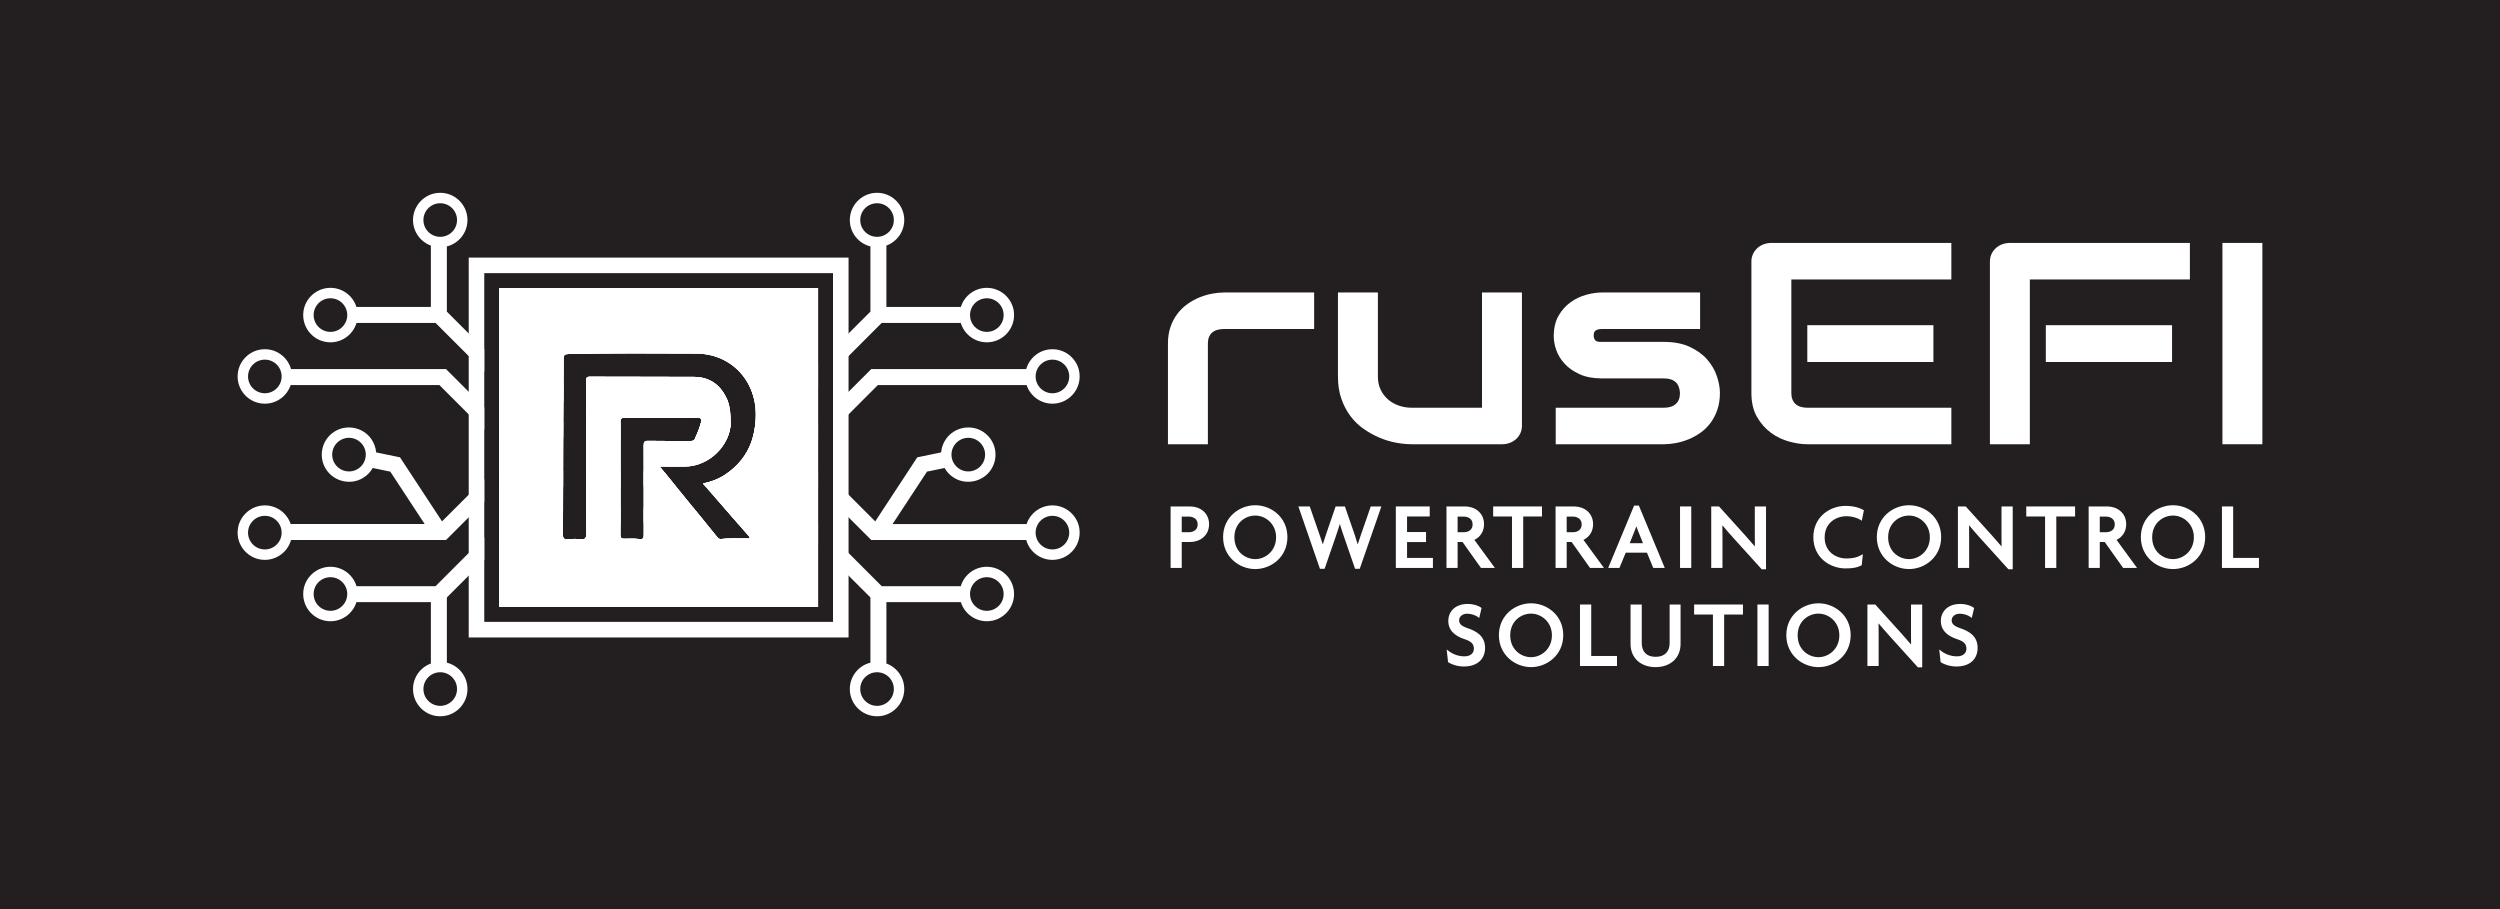 <?xml version="1.0" encoding="UTF-8"?>
<svg id="Layer_1" xmlns="http://www.w3.org/2000/svg" version="1.1" viewBox="0 0 1584 576">
  <!-- Generator: Adobe Illustrator 29.8.3, SVG Export Plug-In . SVG Version: 2.1.1 Build 3)  -->
  <defs>
    <style>
      .st0 {
        fill: #231f20;
      }

      .st1 {
        fill: #fff;
      }
    </style>
  </defs>
  <rect class="st0" width="1584" height="576"/>
  <g>
    <g>
      <path class="st1" d="M775.52,185.32c-2.33,0-4.85.25-7.54.76-2.69.5-5.35,1.29-7.98,2.35-2.62,1.07-5.14,2.45-7.54,4.14s-4.52,3.73-6.37,6.14c-1.85,2.4-3.33,5.17-4.43,8.31-1.1,3.15-1.65,6.71-1.65,10.68v63.77h25.3v-63.77c0-3.03.87-5.32,2.62-6.9,1.76-1.57,4.35-2.35,7.79-2.35h56.92v-23.13h-57.12Z"/>
      <path class="st1" d="M939,185.32v73.03h-44.27c-3.05,0-5.89-.46-8.52-1.38-2.62-.92-4.91-2.24-6.86-3.96-1.94-1.72-3.48-3.78-4.62-6.18-1.13-2.4-1.7-5.12-1.7-8.14v-53.37h-25.3v53.37c0,5.22.73,9.9,2.19,14.05,1.46,4.15,3.39,7.82,5.79,10.99s5.2,5.87,8.41,8.09c3.22,2.23,6.54,4.07,9.98,5.52,3.44,1.45,6.92,2.5,10.46,3.15,3.53.66,6.86.98,9.97.98h57.22c1.75,0,3.39-.29,4.92-.89,1.52-.59,2.85-1.4,3.99-2.44,1.13-1.04,2.02-2.27,2.67-3.69.65-1.43.97-2.97.97-4.63v-84.5h-25.3Z"/>
      <path class="st1" d="M1087.84,238.42c-1.26-3.79-3.29-7.31-6.08-10.54-2.79-3.23-6.46-5.91-11-8.05-4.54-2.13-10.05-3.2-16.54-3.2h-39.22c-.58,0-1.18-.01-1.8-.04-.61-.03-1.16-.17-1.65-.4-.49-.24-.89-.63-1.22-1.16-.32-.54-.52-1.28-.58-2.22,0-.48.03-.97.1-1.47.06-.51.27-.98.63-1.43.36-.44.91-.8,1.65-1.06.75-.27,1.77-.4,3.07-.4h61.98v-23.13h-62.18c-3.11,0-6.45.49-10.02,1.47-3.57.98-6.88,2.56-9.92,4.76-3.05,2.19-5.58,5.05-7.6,8.58-2.01,3.53-3.01,7.87-3.01,13.03,0,2.67.53,5.55,1.6,8.63,1.07,3.08,2.83,5.96,5.26,8.63,2.43,2.67,5.59,4.89,9.49,6.67,3.89,1.78,8.62,2.67,14.2,2.67h39.22c6.49,0,9.89,3.08,10.22,9.25,0,3.02-.88,5.33-2.63,6.94-1.75,1.6-4.35,2.4-7.78,2.4h-68.32v23.12h68.51c2.4,0,4.95-.25,7.64-.75,2.69-.51,5.35-1.29,7.98-2.36s5.14-2.45,7.54-4.14,4.51-3.73,6.32-6.13c1.82-2.4,3.28-5.19,4.38-8.36,1.11-3.18,1.66-6.75,1.66-10.72,0-3.26-.63-6.79-1.9-10.59Z"/>
      <path class="st1" d="M1236.38,177.05v-23.13h-113.95c-1.81,0-3.5.3-5.06.89-1.55.6-2.9,1.42-4.03,2.49-1.14,1.07-2.03,2.31-2.68,3.74-.65,1.42-.97,2.93-.97,4.53v83.44c0,5.99,1.18,11.04,3.55,15.16,2.37,4.13,5.32,7.47,8.85,10.05,3.54,2.58,7.38,4.44,11.53,5.56,4.15,1.13,7.98,1.69,11.49,1.69h91.27v-23.12h-91.08c-3.37,0-5.93-.8-7.69-2.4-1.75-1.61-2.62-3.92-2.62-6.94v-71.96h101.39ZM1145.11,206.05v23.3h79.89v-23.3h-79.89Z"/>
      <path class="st1" d="M1273.56,153.92c-1.82,0-3.51.3-5.06.89-1.56.6-2.91,1.42-4.04,2.49-1.14,1.07-2.03,2.31-2.68,3.74-.65,1.42-.97,2.93-.97,4.53v115.9h25.3v-104.42h101.4v-23.13h-113.95ZM1296.23,206.05v23.3h79.99v-23.3h-79.99Z"/>
      <path class="st1" d="M1408.14,153.92v127.55h25.3v-127.55h-25.3Z"/>
      <g>
        <path class="st1" d="M754.17,321.63h-11.74v37.48h5.58v-16.45h6.16c5.23,0,11.16-3.41,11.16-10.52s-5.93-10.51-11.16-10.51ZM748.01,326.56h5.17c3.32,0,6.4,1.82,6.4,5.7s-3.08,5.7-6.4,5.7h-5.17v-11.4Z"/>
        <path class="st1" d="M753.18,325.82h-5.9v12.88h5.9c3.56,0,7.14-1.99,7.14-6.44s-3.58-6.44-7.14-6.44ZM753.18,337.22h-4.43v-9.92h4.43c2.62,0,5.67,1.3,5.67,4.96s-2.93,4.96-5.67,4.96ZM753.18,325.82h-5.9v12.88h5.9c3.56,0,7.14-1.99,7.14-6.44s-3.58-6.44-7.14-6.44ZM753.18,337.22h-4.43v-9.92h4.43c2.62,0,5.67,1.3,5.67,4.96s-2.93,4.96-5.67,4.96ZM753.18,325.82h-5.9v12.88h5.9c3.56,0,7.14-1.99,7.14-6.44s-3.58-6.44-7.14-6.44ZM753.18,337.22h-4.43v-9.92h4.43c2.62,0,5.67,1.3,5.67,4.96s-2.93,4.96-5.67,4.96ZM753.18,325.82h-5.9v12.88h5.9c3.56,0,7.14-1.99,7.14-6.44s-3.58-6.44-7.14-6.44ZM753.18,337.22h-4.43v-9.92h4.43c2.62,0,5.67,1.3,5.67,4.96s-2.93,4.96-5.67,4.96ZM754.18,320.89h-12.48v38.96h7.05v-16.45h5.43c5.91,0,11.89-3.87,11.89-11.26s-5.98-11.25-11.89-11.25ZM754.18,341.92h-6.9v16.45h-4.11v-36h11.01c5.17,0,10.42,3.36,10.42,9.77s-5.25,9.78-10.42,9.78ZM753.18,325.82h-5.9v12.88h5.9c3.56,0,7.14-1.99,7.14-6.44s-3.58-6.44-7.14-6.44ZM753.18,337.22h-4.43v-9.92h4.43c2.62,0,5.67,1.3,5.67,4.96s-2.93,4.96-5.67,4.96ZM753.18,325.82h-5.9v12.88h5.9c3.56,0,7.14-1.99,7.14-6.44s-3.58-6.44-7.14-6.44ZM753.18,337.22h-4.43v-9.92h4.43c2.62,0,5.67,1.3,5.67,4.96s-2.93,4.96-5.67,4.96ZM753.18,325.82h-5.9v12.88h5.9c3.56,0,7.14-1.99,7.14-6.44s-3.58-6.44-7.14-6.44ZM753.18,337.22h-4.43v-9.92h4.43c2.62,0,5.67,1.3,5.67,4.96s-2.93,4.96-5.67,4.96Z"/>
      </g>
      <g>
        <path class="st1" d="M795.33,320.86c-9.89,0-19.65,7.41-19.65,19.45s9.76,19.51,19.65,19.51,19.64-7.35,19.64-19.51-9.76-19.45-19.64-19.45ZM795.33,355c-6.86,0-13.96-5.29-13.96-14.57s7.1-14.51,13.96-14.51,13.94,5.22,13.94,14.51-7.2,14.57-13.94,14.57Z"/>
        <path class="st1" d="M795.33,325.18c-7.12,0-14.69,5.35-14.69,15.25s7.57,15.31,14.69,15.31,14.68-5.73,14.68-15.31-7.46-15.25-14.68-15.25ZM795.33,354.26c-6.4,0-13.22-4.85-13.22-13.83s6.82-13.77,13.22-13.77,13.21,5.15,13.21,13.77-6.72,13.83-13.21,13.83ZM795.33,325.18c-7.12,0-14.69,5.35-14.69,15.25s7.57,15.31,14.69,15.31,14.68-5.73,14.68-15.31-7.46-15.25-14.68-15.25ZM795.33,354.26c-6.4,0-13.22-4.85-13.22-13.83s6.82-13.77,13.22-13.77,13.21,5.15,13.21,13.77-6.72,13.83-13.21,13.83ZM795.33,325.18c-7.12,0-14.69,5.35-14.69,15.25s7.57,15.31,14.69,15.31,14.68-5.73,14.68-15.31-7.46-15.25-14.68-15.25ZM795.33,354.26c-6.4,0-13.22-4.85-13.22-13.83s6.82-13.77,13.22-13.77,13.21,5.15,13.21,13.77-6.72,13.83-13.21,13.83ZM795.33,325.18c-7.12,0-14.69,5.35-14.69,15.25s7.57,15.31,14.69,15.31,14.68-5.73,14.68-15.31-7.46-15.25-14.68-15.25ZM795.33,354.26c-6.4,0-13.22-4.85-13.22-13.83s6.82-13.77,13.22-13.77,13.21,5.15,13.21,13.77-6.72,13.83-13.21,13.83ZM795.33,320.12c-10.02,0-20.38,7.55-20.38,20.19s10.36,20.25,20.38,20.25,20.38-7.57,20.38-20.25-10.36-20.19-20.38-20.19ZM776.42,340.31c0-11.71,9.62-18.71,18.91-18.71s18.91,7,18.91,18.71-9.61,18.77-18.91,18.77-18.91-7.02-18.91-18.77ZM810.01,340.43c0-9.54-7.46-15.25-14.68-15.25s-14.69,5.35-14.69,15.25,7.57,15.31,14.69,15.31,14.68-5.73,14.68-15.31ZM795.33,326.66c6.49,0,13.21,5.15,13.21,13.77s-6.72,13.83-13.21,13.83-13.22-4.85-13.22-13.83,6.82-13.77,13.22-13.77ZM795.33,325.18c-7.12,0-14.69,5.35-14.69,15.25s7.57,15.31,14.69,15.31,14.68-5.73,14.68-15.31-7.46-15.25-14.68-15.25ZM795.33,354.26c-6.4,0-13.22-4.85-13.22-13.83s6.82-13.77,13.22-13.77,13.21,5.15,13.21,13.77-6.72,13.83-13.21,13.83ZM795.33,325.18c-7.12,0-14.69,5.35-14.69,15.25s7.57,15.31,14.69,15.31,14.68-5.73,14.68-15.31-7.46-15.25-14.68-15.25ZM795.33,354.26c-6.4,0-13.22-4.85-13.22-13.83s6.82-13.77,13.22-13.77,13.21,5.15,13.21,13.77-6.72,13.83-13.21,13.83Z"/>
      </g>
      <g>
        <path class="st1" d="M869.03,321.63l-5.99,17.27c-.81,2.35-1.97,5.58-2.73,8.58h-.12c-.81-3.06-1.8-6.17-2.61-8.58l-5.99-17.27h-4.82l-5.93,17.27c-.87,2.53-1.86,5.52-2.68,8.58h-.11c-.76-3.06-1.86-6.11-2.73-8.58l-5.99-17.27h-5.64l13.14,38.01h1.92l6.91-20.03c.99-2.82,2.04-6,3.2-10.05h.12c1.16,4.05,2.2,7.17,3.19,10.05l6.92,20.03h1.92l13.19-38.01h-5.17Z"/>
        <path class="st1" d="M868.51,320.89l-6.48,18.67c-.55,1.6-1.2,3.47-1.77,5.38-.56-1.94-1.23-4.05-1.98-6.28l-6.16-17.77h-5.87l-6.1,17.77c-.61,1.76-1.34,3.94-2.03,6.26-.62-2.06-1.32-4.06-1.92-5.75l-6.34-18.28h-7.2l13.65,39.49h2.97l7.08-20.52c.94-2.67,1.77-5.22,2.57-7.88.91,3.05,1.76,5.58,2.55,7.87l7.09,20.53h2.97l13.7-39.49h-6.73ZM859.62,358.9l-6.75-19.53c-.96-2.81-2.02-5.97-3.17-10.01l-.16-.54h-1.23l-.16.54c-.99,3.46-2,6.64-3.18,10.01l-6.74,19.53h-.87l-12.63-36.53h4.08l5.82,16.78.18.51c.81,2.31,1.83,5.18,2.53,8l.14.56h1.25l.15-.55c.84-3.13,1.86-6.2,2.66-8.53l5.76-16.77h3.77l5.81,16.77c1.06,3.13,1.93,6,2.6,8.53l.15.55h1.26l.14-.56c.66-2.6,1.63-5.38,2.4-7.61l6.13-17.68h3.61l-12.68,36.53h-.87Z"/>
      </g>
      <g>
        <path class="st1" d="M890.77,354.24v-11.52h12.03v-4.88h-12.03v-11.34h14.36v-4.87h-20v37.48h22.03v-4.87h-16.39Z"/>
        <path class="st1" d="M891.51,353.5v-10.04h12.03v-6.36h-12.03v-9.86h14.36v-6.35h-21.47v38.96h23.5v-6.35h-16.39ZM906.43,358.37h-20.56v-36h18.53v3.39h-14.36v12.82h12.03v3.4h-12.03v13h16.39v3.39Z"/>
      </g>
      <g>
        <path class="st1" d="M933.03,341.78c3.6-1.47,6.51-4.64,6.51-9.64,0-7.11-5.93-10.51-11.16-10.51h-11.16v37.48h5.58v-16.45h4.24l11.68,16.45h6.98l-12.67-17.33ZM922.8,326.56h4.59c3.31,0,6.39,1.82,6.39,5.7s-3.08,5.7-6.39,5.7h-4.59v-11.4Z"/>
        <path class="st1" d="M927.39,325.82h-5.32v12.88h5.32c3.55,0,7.13-1.99,7.13-6.44s-3.58-6.44-7.13-6.44ZM927.39,337.22h-3.85v-9.92h3.85c2.61,0,5.66,1.3,5.66,4.96s-2.92,4.96-5.66,4.96ZM927.39,325.82h-5.32v12.88h5.32c3.55,0,7.13-1.99,7.13-6.44s-3.58-6.44-7.13-6.44ZM927.39,337.22h-3.85v-9.92h3.85c2.61,0,5.66,1.3,5.66,4.96s-2.92,4.96-5.66,4.96ZM927.39,325.82h-5.32v12.88h5.32c3.55,0,7.13-1.99,7.13-6.44s-3.58-6.44-7.13-6.44ZM927.39,337.22h-3.85v-9.92h3.85c2.61,0,5.66,1.3,5.66,4.96s-2.92,4.96-5.66,4.96ZM927.39,325.82h-5.32v12.88h5.32c3.55,0,7.13-1.99,7.13-6.44s-3.58-6.44-7.13-6.44ZM927.39,337.22h-3.85v-9.92h3.85c2.61,0,5.66,1.3,5.66,4.96s-2.92,4.96-5.66,4.96ZM934.17,342.08c3.9-1.93,6.11-5.5,6.11-9.94,0-7.38-5.98-11.25-11.9-11.25h-11.89v38.96h7.05v-16.45h3.12l11.68,16.45h8.82l-12.99-17.77ZM922.07,358.37h-4.11v-36h10.42c5.18,0,10.43,3.36,10.43,9.77,0,4.12-2.21,7.39-6.05,8.96l-.88.35,12.37,16.92h-5.14l-11.68-16.45h-5.36v16.45ZM934.52,332.26c0-4.45-3.58-6.44-7.13-6.44h-5.32v12.88h5.32c3.55,0,7.13-1.99,7.13-6.44ZM927.39,337.22h-3.85v-9.92h3.85c2.61,0,5.66,1.3,5.66,4.96s-2.92,4.96-5.66,4.96ZM927.39,325.82h-5.32v12.88h5.32c3.55,0,7.13-1.99,7.13-6.44s-3.58-6.44-7.13-6.44ZM927.39,337.22h-3.85v-9.92h3.85c2.61,0,5.66,1.3,5.66,4.96s-2.92,4.96-5.66,4.96ZM927.39,325.82h-5.32v12.88h5.32c3.55,0,7.13-1.99,7.13-6.44s-3.58-6.44-7.13-6.44ZM927.39,337.22h-3.85v-9.92h3.85c2.61,0,5.66,1.3,5.66,4.96s-2.92,4.96-5.66,4.96Z"/>
      </g>
      <g>
        <path class="st1" d="M946.8,321.63v4.87h11.92v32.61h5.64v-32.61h11.91v-4.87h-29.47Z"/>
        <path class="st1" d="M946.07,320.89v6.35h11.92v32.61h7.11v-32.61h11.91v-6.35h-30.94ZM975.54,325.76h-11.91v32.61h-4.17v-32.61h-11.92v-3.39h28v3.39Z"/>
      </g>
      <g>
        <path class="st1" d="M1002.14,341.78c3.6-1.47,6.51-4.64,6.51-9.64,0-7.11-5.93-10.51-11.16-10.51h-11.16v37.48h5.58v-16.45h4.24l11.68,16.45h6.98l-12.67-17.33ZM991.91,326.56h4.59c3.31,0,6.39,1.82,6.39,5.7s-3.08,5.7-6.39,5.7h-4.59v-11.4Z"/>
        <path class="st1" d="M996.5,325.82h-5.32v12.88h5.32c3.55,0,7.13-1.99,7.13-6.44s-3.58-6.44-7.13-6.44ZM996.5,337.22h-3.85v-9.92h3.85c2.61,0,5.66,1.3,5.66,4.96s-2.92,4.96-5.66,4.96ZM996.5,325.82h-5.32v12.88h5.32c3.55,0,7.13-1.99,7.13-6.44s-3.58-6.44-7.13-6.44ZM996.5,337.22h-3.85v-9.92h3.85c2.61,0,5.66,1.3,5.66,4.96s-2.92,4.96-5.66,4.96ZM996.5,325.82h-5.32v12.88h5.32c3.55,0,7.13-1.99,7.13-6.44s-3.58-6.44-7.13-6.44ZM996.5,337.22h-3.85v-9.92h3.85c2.61,0,5.66,1.3,5.66,4.96s-2.92,4.96-5.66,4.96ZM996.5,325.82h-5.32v12.88h5.32c3.55,0,7.13-1.99,7.13-6.44s-3.58-6.44-7.13-6.44ZM996.5,337.22h-3.85v-9.92h3.85c2.61,0,5.66,1.3,5.66,4.96s-2.92,4.96-5.66,4.96ZM1003.28,342.08c3.9-1.93,6.11-5.5,6.11-9.94,0-7.38-5.98-11.25-11.9-11.25h-11.89v38.96h7.05v-16.45h3.12l11.68,16.45h8.82l-12.99-17.77ZM991.18,358.37h-4.11v-36h10.42c5.18,0,10.43,3.36,10.43,9.77,0,4.12-2.21,7.39-6.05,8.96l-.88.35,12.37,16.92h-5.14l-11.68-16.45h-5.36v16.45ZM1003.63,332.26c0-4.45-3.58-6.44-7.13-6.44h-5.32v12.88h5.32c3.55,0,7.13-1.99,7.13-6.44ZM996.5,337.22h-3.85v-9.92h3.85c2.61,0,5.66,1.3,5.66,4.96s-2.92,4.96-5.66,4.96ZM996.5,325.82h-5.32v12.88h5.32c3.55,0,7.13-1.99,7.13-6.44s-3.58-6.44-7.13-6.44ZM996.5,337.22h-3.85v-9.92h3.85c2.61,0,5.66,1.3,5.66,4.96s-2.92,4.96-5.66,4.96ZM996.5,325.82h-5.32v12.88h5.32c3.55,0,7.13-1.99,7.13-6.44s-3.58-6.44-7.13-6.44ZM996.5,337.22h-3.85v-9.92h3.85c2.61,0,5.66,1.3,5.66,4.96s-2.92,4.96-5.66,4.96Z"/>
      </g>
      <g>
        <path class="st1" d="M1037.89,321.1h-2.04l-15.81,38.01h5.52l4.01-9.69h14.42l4.01,9.69h5.69l-15.8-38.01ZM1031.49,344.89l3.66-9.16c.53-1.24,1.17-3,1.57-4.59h.12c.46,1.59,1.05,3.35,1.57,4.59l3.66,9.16h-10.58Z"/>
        <path class="st1" d="M1039.1,335.44c-.48-1.14-1.06-2.82-1.55-4.5l-.15-.54h-1.25l-.14.56c-.34,1.36-.92,3.03-1.54,4.5l-4.07,10.17h12.77l-4.07-10.19ZM1032.59,344.15l3.24-8.13c.35-.8.68-1.68.97-2.54.32.96.64,1.84.93,2.53l3.25,8.14h-8.39ZM1039.1,335.44c-.48-1.14-1.06-2.82-1.55-4.5l-.15-.54h-1.25l-.14.56c-.34,1.36-.92,3.03-1.54,4.5l-4.07,10.17h12.77l-4.07-10.19ZM1032.59,344.15l3.24-8.13c.35-.8.68-1.68.97-2.54.32.96.64,1.84.93,2.53l3.25,8.14h-8.39ZM1039.1,335.44c-.48-1.14-1.06-2.82-1.55-4.5l-.15-.54h-1.25l-.14.56c-.34,1.36-.92,3.03-1.54,4.5l-4.07,10.17h12.77l-4.07-10.19ZM1032.59,344.15l3.24-8.13c.35-.8.68-1.68.97-2.54.32.96.64,1.84.93,2.53l3.25,8.14h-8.39ZM1039.1,335.44c-.48-1.14-1.06-2.82-1.55-4.5l-.15-.54h-1.25l-.14.56c-.34,1.36-.92,3.03-1.54,4.5l-4.07,10.17h12.77l-4.07-10.19ZM1032.59,344.15l3.24-8.13c.35-.8.68-1.68.97-2.54.32.96.64,1.84.93,2.53l3.25,8.14h-8.39ZM1038.39,320.36h-3.03l-16.42,39.49h7.12l4.01-9.69h13.43l4.01,9.69h7.29l-16.41-39.49ZM1021.15,358.37l15.2-36.53h1.05l15.19,36.53h-4.09l-4.01-9.69h-15.41l-4.01,9.69h-3.92ZM1039.1,335.44c-.48-1.14-1.06-2.82-1.55-4.5l-.15-.54h-1.25l-.14.56c-.34,1.36-.92,3.03-1.54,4.5l-4.07,10.17h12.77l-4.07-10.19ZM1032.59,344.15l3.24-8.13c.35-.8.68-1.68.97-2.54.32.96.64,1.84.93,2.53l3.25,8.14h-8.39ZM1039.1,335.44c-.48-1.14-1.06-2.82-1.55-4.5l-.15-.54h-1.25l-.14.56c-.34,1.36-.92,3.03-1.54,4.5l-4.07,10.17h12.77l-4.07-10.19ZM1032.59,344.15l3.24-8.13c.35-.8.68-1.68.97-2.54.32.96.64,1.84.93,2.53l3.25,8.14h-8.39ZM1039.1,335.44c-.48-1.14-1.06-2.82-1.55-4.5l-.15-.54h-1.25l-.14.56c-.34,1.36-.92,3.03-1.54,4.5l-4.07,10.17h12.77l-4.07-10.19ZM1032.59,344.15l3.24-8.13c.35-.8.68-1.68.97-2.54.32.96.64,1.84.93,2.53l3.25,8.14h-8.39Z"/>
      </g>
      <g>
        <path class="st1" d="M1065.2,321.63v37.48h5.64v-37.48h-5.64Z"/>
        <path class="st1" d="M1064.47,320.89v38.96h7.11v-38.96h-7.11ZM1070.11,358.37h-4.17v-36h4.17v36Z"/>
      </g>
      <g>
        <path class="st1" d="M1112.58,321.63v17.74c0,2.7,0,5.93.11,8.81l-.11.06c-2.27-2.82-5.64-6.58-7.79-8.99l-15.93-17.62h-3.89v37.48h5.64v-18.8c0-2.82,0-5.99-.12-9.4l.12-.06c2.55,3.06,5.75,6.82,8.54,9.87l17.38,19.22h1.68v-38.31h-5.63Z"/>
        <path class="st1" d="M1111.85,320.89v18.48c0,2.07,0,4.52.05,6.87-2.02-2.4-4.47-5.15-6.2-7.08l-16.51-18.27h-4.95v38.96h7.11v-19.54c0-2.28,0-4.8-.06-7.5,2.16,2.57,4.87,5.74,7.32,8.41l17.6,19.46h2.74v-39.79h-7.1ZM1117.48,359.2h-.62l-17.16-18.98c-2.92-3.19-6.25-7.11-8.52-9.84l-.37-.45-1.07.53.02.48c.12,3.39.12,6.57.12,9.37v18.06h-4.17v-36h2.83l15.7,17.37.36.4c2.1,2.35,5.27,5.91,7.41,8.56l.38.48,1.06-.57-.02-.46c-.11-2.86-.11-6.14-.11-8.78v-17h4.16v36.83Z"/>
      </g>
      <g>
        <path class="st1" d="M1155.36,340.49c0-9.52,7.5-14.16,14.59-14.16,3.78,0,7.38,1.23,9.18,2.4l.99-5.05c-2.27-1.29-5.81-2.41-10.81-2.41-9.07,0-19.65,6.35-19.65,19.1s10.46,19.04,19.65,19.04c4.65,0,7.26-.53,9.59-1.77l.52-5.17c-2.26,1.3-5.17,2.12-9.47,2.12-7.27,0-14.59-4.64-14.59-14.1Z"/>
        <path class="st1" d="M1169.95,353.85c-6.67,0-13.85-4.18-13.85-13.36s7.18-13.42,13.85-13.42c3.62,0,7.09,1.18,8.78,2.28l.92.6,1.3-6.65-.46-.26c-2.01-1.14-5.58-2.51-11.18-2.51-9.88,0-20.38,6.95-20.38,19.84s10.5,19.78,20.38,19.78c4.65,0,7.43-.52,9.94-1.86l.35-.18.7-7-1.24.72c-2.4,1.38-5.29,2.02-9.11,2.02ZM1178.21,357.17c-2.2,1.08-4.74,1.5-8.9,1.5-9.16,0-18.91-6.41-18.91-18.3s9.75-18.36,18.91-18.36c4.86,0,8.06,1.07,9.99,2.06l-.69,3.51c-2.06-1.06-5.28-1.99-8.66-1.99-7.61,0-15.32,5.12-15.32,14.9s7.94,14.84,15.32,14.84c3.46,0,6.24-.51,8.6-1.58l-.34,3.42Z"/>
      </g>
      <g>
        <path class="st1" d="M1209.53,320.86c-9.88,0-19.65,7.41-19.65,19.45s9.77,19.51,19.65,19.51,19.65-7.35,19.65-19.51-9.77-19.45-19.65-19.45ZM1209.53,355c-6.86,0-13.95-5.29-13.95-14.57s7.09-14.51,13.95-14.51,13.95,5.22,13.95,14.51-7.21,14.57-13.95,14.57Z"/>
        <path class="st1" d="M1209.53,325.18c-7.12,0-14.68,5.35-14.68,15.25s7.56,15.31,14.68,15.31,14.69-5.73,14.69-15.31-7.46-15.25-14.69-15.25ZM1209.53,354.26c-6.4,0-13.21-4.85-13.21-13.83s6.81-13.77,13.21-13.77,13.22,5.15,13.22,13.77-6.72,13.83-13.22,13.83ZM1209.53,325.18c-7.12,0-14.68,5.35-14.68,15.25s7.56,15.31,14.68,15.31,14.69-5.73,14.69-15.31-7.46-15.25-14.69-15.25ZM1209.53,354.26c-6.4,0-13.21-4.85-13.21-13.83s6.81-13.77,13.21-13.77,13.22,5.15,13.22,13.77-6.72,13.83-13.22,13.83ZM1209.53,325.18c-7.12,0-14.68,5.35-14.68,15.25s7.56,15.31,14.68,15.31,14.69-5.73,14.69-15.31-7.46-15.25-14.69-15.25ZM1209.53,354.26c-6.4,0-13.21-4.85-13.21-13.83s6.81-13.77,13.21-13.77,13.22,5.15,13.22,13.77-6.72,13.83-13.22,13.83ZM1209.53,325.18c-7.12,0-14.68,5.35-14.68,15.25s7.56,15.31,14.68,15.31,14.69-5.73,14.69-15.31-7.46-15.25-14.69-15.25ZM1209.53,354.26c-6.4,0-13.21-4.85-13.21-13.83s6.81-13.77,13.21-13.77,13.22,5.15,13.22,13.77-6.72,13.83-13.22,13.83ZM1209.53,320.12c-10.02,0-20.38,7.55-20.38,20.19s10.36,20.25,20.38,20.25,20.39-7.57,20.39-20.25-10.36-20.19-20.39-20.19ZM1190.62,340.31c0-11.71,9.62-18.71,18.91-18.71s18.92,7,18.92,18.71-9.62,18.77-18.92,18.77-18.91-7.02-18.91-18.77ZM1224.22,340.43c0-9.54-7.46-15.25-14.69-15.25s-14.68,5.35-14.68,15.25,7.56,15.31,14.68,15.31,14.69-5.73,14.69-15.31ZM1209.53,326.66c6.5,0,13.22,5.15,13.22,13.77s-6.72,13.83-13.22,13.83-13.21-4.85-13.21-13.83,6.81-13.77,13.21-13.77ZM1209.53,325.18c-7.12,0-14.68,5.35-14.68,15.25s7.56,15.31,14.68,15.31,14.69-5.73,14.69-15.31-7.46-15.25-14.69-15.25ZM1209.53,354.26c-6.4,0-13.21-4.85-13.21-13.83s6.81-13.77,13.21-13.77,13.22,5.15,13.22,13.77-6.72,13.83-13.22,13.83ZM1209.53,325.18c-7.12,0-14.68,5.35-14.68,15.25s7.56,15.31,14.68,15.31,14.69-5.73,14.69-15.31-7.46-15.25-14.69-15.25ZM1209.53,354.26c-6.4,0-13.21-4.85-13.21-13.83s6.81-13.77,13.21-13.77,13.22,5.15,13.22,13.77-6.72,13.83-13.22,13.83Z"/>
      </g>
      <g>
        <path class="st1" d="M1268.88,321.63v17.74c0,2.7,0,5.93.11,8.81l-.11.06c-2.27-2.82-5.64-6.58-7.79-8.99l-15.93-17.62h-3.89v37.48h5.64v-18.8c0-2.82,0-5.99-.12-9.4l.12-.06c2.55,3.06,5.75,6.82,8.54,9.87l17.38,19.22h1.69v-38.31h-5.64Z"/>
        <path class="st1" d="M1268.15,320.89v18.48c0,2.07,0,4.52.05,6.87-2.01-2.39-4.45-5.13-6.17-7.05l-16.54-18.3h-4.95v38.96h7.11v-19.54c0-2.28,0-4.8-.06-7.5,2.16,2.57,4.87,5.74,7.32,8.41l17.6,19.46h2.75v-39.79h-7.11ZM1273.79,359.2h-.63l-17.16-18.98c-2.92-3.19-6.25-7.11-8.52-9.84l-.37-.45-1.07.53.02.48c.12,3.39.12,6.57.12,9.37v18.06h-4.17v-36h2.83l15.7,17.37.38.43c2.1,2.35,5.26,5.89,7.39,8.53l.39.48,1.05-.57-.02-.46c-.11-2.86-.11-6.14-.11-8.78v-17h4.17v36.83Z"/>
      </g>
      <g>
        <path class="st1" d="M1284.57,321.63v4.87h11.92v32.61h5.64v-32.61h11.91v-4.87h-29.47Z"/>
        <path class="st1" d="M1283.84,320.89v6.35h11.92v32.61h7.11v-32.61h11.91v-6.35h-30.94ZM1313.31,325.76h-11.91v32.61h-4.17v-32.61h-11.92v-3.39h28v3.39Z"/>
      </g>
      <g>
        <path class="st1" d="M1339.91,341.78c3.6-1.47,6.51-4.64,6.51-9.64,0-7.11-5.93-10.51-11.16-10.51h-11.16v37.48h5.58v-16.45h4.24l11.68,16.45h6.98l-12.67-17.33ZM1329.68,326.56h4.59c3.31,0,6.39,1.82,6.39,5.7s-3.08,5.7-6.39,5.7h-4.59v-11.4Z"/>
        <path class="st1" d="M1334.27,325.82h-5.32v12.88h5.32c3.55,0,7.13-1.99,7.13-6.44s-3.58-6.44-7.13-6.44ZM1334.27,337.22h-3.85v-9.92h3.85c2.61,0,5.66,1.3,5.66,4.96s-2.92,4.96-5.66,4.96ZM1334.27,325.82h-5.32v12.88h5.32c3.55,0,7.13-1.99,7.13-6.44s-3.58-6.44-7.13-6.44ZM1334.27,337.22h-3.85v-9.92h3.85c2.61,0,5.66,1.3,5.66,4.96s-2.92,4.96-5.66,4.96ZM1334.27,325.82h-5.32v12.88h5.32c3.55,0,7.13-1.99,7.13-6.44s-3.58-6.44-7.13-6.44ZM1334.27,337.22h-3.85v-9.92h3.85c2.61,0,5.66,1.3,5.66,4.96s-2.92,4.96-5.66,4.96ZM1334.27,325.82h-5.32v12.88h5.32c3.55,0,7.13-1.99,7.13-6.44s-3.58-6.44-7.13-6.44ZM1334.27,337.22h-3.85v-9.92h3.85c2.61,0,5.66,1.3,5.66,4.96s-2.92,4.96-5.66,4.96ZM1341.05,342.08c3.9-1.93,6.11-5.5,6.11-9.94,0-7.38-5.98-11.25-11.9-11.25h-11.89v38.96h7.05v-16.45h3.12l11.68,16.45h8.82l-12.99-17.77ZM1328.95,358.37h-4.11v-36h10.42c5.18,0,10.43,3.36,10.43,9.77,0,4.12-2.21,7.39-6.05,8.96l-.88.35,12.37,16.92h-5.14l-11.68-16.45h-5.36v16.45ZM1341.4,332.26c0-4.45-3.58-6.44-7.13-6.44h-5.32v12.88h5.32c3.55,0,7.13-1.99,7.13-6.44ZM1334.27,337.22h-3.85v-9.92h3.85c2.61,0,5.66,1.3,5.66,4.96s-2.92,4.96-5.66,4.96ZM1334.27,325.82h-5.32v12.88h5.32c3.55,0,7.13-1.99,7.13-6.44s-3.58-6.44-7.13-6.44ZM1334.27,337.22h-3.85v-9.92h3.85c2.61,0,5.66,1.3,5.66,4.96s-2.92,4.96-5.66,4.96ZM1334.27,325.82h-5.32v12.88h5.32c3.55,0,7.13-1.99,7.13-6.44s-3.58-6.44-7.13-6.44ZM1334.27,337.22h-3.85v-9.92h3.85c2.61,0,5.66,1.3,5.66,4.96s-2.92,4.96-5.66,4.96Z"/>
      </g>
      <g>
        <path class="st1" d="M1376.82,320.86c-9.88,0-19.65,7.41-19.65,19.45s9.77,19.51,19.65,19.51,19.64-7.35,19.64-19.51-9.76-19.45-19.64-19.45ZM1376.82,355c-6.86,0-13.95-5.29-13.95-14.57s7.09-14.51,13.95-14.51,13.95,5.22,13.95,14.51-7.21,14.57-13.95,14.57Z"/>
        <path class="st1" d="M1376.82,325.18c-7.12,0-14.68,5.35-14.68,15.25s7.56,15.31,14.68,15.31,14.69-5.73,14.69-15.31-7.46-15.25-14.69-15.25ZM1376.82,354.26c-6.4,0-13.21-4.85-13.21-13.83s6.81-13.77,13.21-13.77,13.22,5.15,13.22,13.77-6.72,13.83-13.22,13.83ZM1376.82,325.18c-7.12,0-14.68,5.35-14.68,15.25s7.56,15.31,14.68,15.31,14.69-5.73,14.69-15.31-7.46-15.25-14.69-15.25ZM1376.82,354.26c-6.4,0-13.21-4.85-13.21-13.83s6.81-13.77,13.21-13.77,13.22,5.15,13.22,13.77-6.72,13.83-13.22,13.83ZM1376.82,325.18c-7.12,0-14.68,5.35-14.68,15.25s7.56,15.31,14.68,15.31,14.69-5.73,14.69-15.31-7.46-15.25-14.69-15.25ZM1376.82,354.26c-6.4,0-13.21-4.85-13.21-13.83s6.81-13.77,13.21-13.77,13.22,5.15,13.22,13.77-6.72,13.83-13.22,13.83ZM1376.82,325.18c-7.12,0-14.68,5.35-14.68,15.25s7.56,15.31,14.68,15.31,14.69-5.73,14.69-15.31-7.46-15.25-14.69-15.25ZM1376.82,354.26c-6.4,0-13.21-4.85-13.21-13.83s6.81-13.77,13.21-13.77,13.22,5.15,13.22,13.77-6.72,13.83-13.22,13.83ZM1376.82,320.12c-10.02,0-20.38,7.55-20.38,20.19s10.36,20.25,20.38,20.25,20.38-7.57,20.38-20.25-10.36-20.19-20.38-20.19ZM1357.91,340.31c0-11.71,9.62-18.71,18.91-18.71s18.91,7,18.91,18.71-9.61,18.77-18.91,18.77-18.91-7.02-18.91-18.77ZM1391.51,340.43c0-9.54-7.46-15.25-14.69-15.25s-14.68,5.35-14.68,15.25,7.56,15.31,14.68,15.31,14.69-5.73,14.69-15.31ZM1376.82,326.66c6.5,0,13.22,5.15,13.22,13.77s-6.72,13.83-13.22,13.83-13.21-4.85-13.21-13.83,6.81-13.77,13.21-13.77ZM1376.82,325.18c-7.12,0-14.68,5.35-14.68,15.25s7.56,15.31,14.68,15.31,14.69-5.73,14.69-15.31-7.46-15.25-14.69-15.25ZM1376.82,354.26c-6.4,0-13.21-4.85-13.21-13.83s6.81-13.77,13.21-13.77,13.22,5.15,13.22,13.77-6.72,13.83-13.22,13.83ZM1376.82,325.18c-7.12,0-14.68,5.35-14.68,15.25s7.56,15.31,14.68,15.31,14.69-5.73,14.69-15.31-7.46-15.25-14.69-15.25ZM1376.82,354.26c-6.4,0-13.21-4.85-13.21-13.83s6.81-13.77,13.21-13.77,13.22,5.15,13.22,13.77-6.72,13.83-13.22,13.83Z"/>
      </g>
      <g>
        <path class="st1" d="M1414.19,354.24v-32.61h-5.63v37.48h21.97v-4.87h-16.34Z"/>
        <path class="st1" d="M1414.93,353.5v-32.61h-7.1v38.96h23.44v-6.35h-16.34ZM1429.8,358.37h-20.5v-36h4.16v32.61h16.34v3.39Z"/>
      </g>
      <g>
        <path class="st1" d="M929.57,398.68c-3.84-1.29-5.82-2.94-5.82-5.64s2.27-4.94,5.93-4.94c2.97,0,5.76,1.24,7.09,2.18l1.11-4.76c-1.34-1-4.36-2.12-7.96-2.12-7.79,0-11.57,4.88-11.57,10.05s3.43,8.76,9.94,10.87c4.36,1.41,6.28,3.29,6.28,6.7s-2.68,5.58-6.69,5.58-7.67-1.41-10.35-3.47l.64,5.94c1.92,1.29,5.47,2.47,9.42,2.47,8.25,0,12.61-4.47,12.61-11.05s-4.3-9.64-10.63-11.81Z"/>
        <path class="st1" d="M937.44,402.07c-2.09-1.93-4.88-3.15-7.63-4.09-3.73-1.25-5.32-2.73-5.32-4.94,0-2.09,1.79-4.2,5.19-4.2,2.6,0,5.27,1.06,6.67,2.04l.89.64,1.47-6.3-.38-.29c-1.52-1.13-4.7-2.27-8.4-2.27-8.51,0-12.31,5.42-12.31,10.79s3.41,9.29,10.45,11.57c4.15,1.35,5.77,3.03,5.77,6s-2.34,4.84-5.96,4.84-7.19-1.24-9.89-3.31l-1.38-1.06.87,8,.28.19c1.79,1.2,5.43,2.6,9.83,2.6,8.24,0,13.35-4.52,13.35-11.79,0-3.83-1.4-6.49-3.5-8.42ZM918.44,414.65c2.78,1.72,6.14,2.69,9.44,2.69,4.45,0,7.43-2.54,7.43-6.32s-2.03-5.86-6.79-7.4c-6.43-2.09-9.43-5.32-9.43-10.17s3.35-9.31,10.84-9.31c3.03,0,5.7.84,7.12,1.71l-.76,3.26c-1.7-.94-4.16-1.75-6.61-1.75-3.8,0-6.66,2.44-6.66,5.68,0,3.74,3.37,5.35,6.32,6.34,7.19,2.47,10.13,5.69,10.13,11.11,0,6.46-4.44,10.31-11.88,10.31-3.84,0-7.02-1.12-8.72-2.16l-.43-3.99Z"/>
      </g>
      <g>
        <path class="st1" d="M970.08,382.99c-9.88,0-19.65,7.41-19.65,19.45s9.77,19.51,19.65,19.51,19.65-7.35,19.65-19.51-9.77-19.45-19.65-19.45ZM970.08,417.13c-6.86,0-13.95-5.29-13.95-14.57s7.09-14.51,13.95-14.51,13.95,5.22,13.95,14.51-7.21,14.57-13.95,14.57Z"/>
        <path class="st1" d="M970.08,387.31c-7.12,0-14.68,5.35-14.68,15.25s7.56,15.31,14.68,15.31,14.69-5.73,14.69-15.31-7.46-15.25-14.69-15.25ZM970.08,416.39c-6.4,0-13.21-4.85-13.21-13.83s6.81-13.77,13.21-13.77,13.22,5.15,13.22,13.77-6.72,13.83-13.22,13.83ZM970.08,387.31c-7.12,0-14.68,5.35-14.68,15.25s7.56,15.31,14.68,15.31,14.69-5.73,14.69-15.31-7.46-15.25-14.69-15.25ZM970.08,416.39c-6.4,0-13.21-4.85-13.21-13.83s6.81-13.77,13.21-13.77,13.22,5.15,13.22,13.77-6.72,13.83-13.22,13.83ZM970.08,387.31c-7.12,0-14.68,5.35-14.68,15.25s7.56,15.31,14.68,15.31,14.69-5.73,14.69-15.31-7.46-15.25-14.69-15.25ZM970.08,416.39c-6.4,0-13.21-4.85-13.21-13.83s6.81-13.77,13.21-13.77,13.22,5.15,13.22,13.77-6.72,13.83-13.22,13.83ZM970.08,387.31c-7.12,0-14.68,5.35-14.68,15.25s7.56,15.31,14.68,15.31,14.69-5.73,14.69-15.31-7.46-15.25-14.69-15.25ZM970.08,416.39c-6.4,0-13.21-4.85-13.21-13.83s6.81-13.77,13.21-13.77,13.22,5.15,13.22,13.77-6.72,13.83-13.22,13.83ZM970.08,382.25c-10.02,0-20.38,7.55-20.38,20.19s10.36,20.25,20.38,20.25,20.39-7.57,20.39-20.25-10.36-20.19-20.39-20.19ZM951.17,402.44c0-11.71,9.62-18.71,18.91-18.71s18.92,7,18.92,18.71-9.62,18.77-18.92,18.77-18.91-7.02-18.91-18.77ZM984.77,402.56c0-9.54-7.46-15.25-14.69-15.25s-14.68,5.35-14.68,15.25,7.56,15.31,14.68,15.31,14.69-5.73,14.69-15.31ZM970.08,388.79c6.5,0,13.22,5.15,13.22,13.77s-6.72,13.83-13.22,13.83-13.21-4.85-13.21-13.83,6.81-13.77,13.21-13.77ZM970.08,387.31c-7.12,0-14.68,5.35-14.68,15.25s7.56,15.31,14.68,15.31,14.69-5.73,14.69-15.31-7.46-15.25-14.69-15.25ZM970.08,416.39c-6.4,0-13.21-4.85-13.21-13.83s6.81-13.77,13.21-13.77,13.22,5.15,13.22,13.77-6.72,13.83-13.22,13.83ZM970.08,387.31c-7.12,0-14.68,5.35-14.68,15.25s7.56,15.31,14.68,15.31,14.69-5.73,14.69-15.31-7.46-15.25-14.69-15.25ZM970.08,416.39c-6.4,0-13.21-4.85-13.21-13.83s6.81-13.77,13.21-13.77,13.22,5.15,13.22,13.77-6.72,13.83-13.22,13.83Z"/>
      </g>
      <g>
        <path class="st1" d="M1007.46,416.37v-32.61h-5.64v37.48h21.97v-4.87h-16.33Z"/>
        <path class="st1" d="M1008.2,415.63v-32.61h-7.11v38.96h23.44v-6.35h-16.33ZM1023.06,420.5h-20.5v-36h4.17v32.61h16.33v3.39Z"/>
      </g>
      <g>
        <path class="st1" d="M1058.61,383.76v23.68c0,5.58-3.14,9.46-9.59,9.46s-9.54-3.88-9.54-9.46v-23.68h-5.63v24.26c0,8.76,6.45,13.93,15.11,13.93s15.11-5.17,15.11-13.93v-24.26h-5.46Z"/>
        <path class="st1" d="M1057.88,383.02v24.42c0,5.54-3.23,8.72-8.86,8.72s-8.8-3.1-8.8-8.72v-24.42h-7.1v25c0,8.78,6.36,14.67,15.84,14.67s15.85-5.89,15.85-14.67v-25h-6.93ZM1063.34,408.02c0,8.01-5.65,13.19-14.38,13.19s-14.37-5.18-14.37-13.19v-23.52h4.16v22.94c0,6.39,3.84,10.2,10.27,10.2s10.33-3.81,10.33-10.2v-22.94h3.99v23.52Z"/>
      </g>
      <g>
        <path class="st1" d="M1074.13,383.76v4.87h11.91v32.61h5.64v-32.61h11.92v-4.87h-29.47Z"/>
        <path class="st1" d="M1073.4,383.02v6.35h11.91v32.61h7.11v-32.61h11.92v-6.35h-30.94ZM1102.87,387.89h-11.92v32.61h-4.17v-32.61h-11.91v-3.39h28v3.39Z"/>
      </g>
      <g>
        <path class="st1" d="M1114.24,383.76v37.48h5.63v-37.48h-5.63Z"/>
        <path class="st1" d="M1113.51,383.02v38.96h7.1v-38.96h-7.1ZM1119.14,420.5h-4.16v-36h4.16v36Z"/>
      </g>
      <g>
        <path class="st1" d="M1152.19,382.99c-9.88,0-19.65,7.41-19.65,19.45s9.77,19.51,19.65,19.51,19.65-7.35,19.65-19.51-9.77-19.45-19.65-19.45ZM1152.19,388.05c6.74,0,13.95,5.22,13.95,14.51s-7.21,14.57-13.95,14.57-13.95-5.29-13.95-14.57,7.09-14.51,13.95-14.51Z"/>
        <path class="st1" d="M1152.2,387.31c-7.13,0-14.69,5.35-14.69,15.25s7.56,15.31,14.69,15.31,14.68-5.73,14.68-15.31-7.46-15.25-14.68-15.25ZM1152.2,416.39c-6.41,0-13.22-4.85-13.22-13.83s6.81-13.77,13.22-13.77,13.21,5.15,13.21,13.77-6.72,13.83-13.21,13.83ZM1152.2,387.31c-7.13,0-14.69,5.35-14.69,15.25s7.56,15.31,14.69,15.31,14.68-5.73,14.68-15.31-7.46-15.25-14.68-15.25ZM1152.2,416.39c-6.41,0-13.22-4.85-13.22-13.83s6.81-13.77,13.22-13.77,13.21,5.15,13.21,13.77-6.72,13.83-13.21,13.83ZM1152.2,387.31c-7.13,0-14.69,5.35-14.69,15.25s7.56,15.31,14.69,15.31,14.68-5.73,14.68-15.31-7.46-15.25-14.68-15.25ZM1152.2,416.39c-6.41,0-13.22-4.85-13.22-13.83s6.81-13.77,13.22-13.77,13.21,5.15,13.21,13.77-6.72,13.83-13.21,13.83ZM1152.2,387.31c-7.13,0-14.69,5.35-14.69,15.25s7.56,15.31,14.69,15.31,14.68-5.73,14.68-15.31-7.46-15.25-14.68-15.25ZM1152.2,416.39c-6.41,0-13.22-4.85-13.22-13.83s6.81-13.77,13.22-13.77,13.21,5.15,13.21,13.77-6.72,13.83-13.21,13.83ZM1152.2,382.25c-10.03,0-20.39,7.55-20.39,20.19s10.36,20.25,20.39,20.25,20.38-7.57,20.38-20.25-10.36-20.19-20.38-20.19ZM1133.28,402.44c0-11.71,9.62-18.71,18.92-18.71s18.91,7,18.91,18.71-9.62,18.77-18.91,18.77-18.92-7.02-18.92-18.77ZM1166.88,402.56c0-9.54-7.46-15.25-14.68-15.25s-14.69,5.35-14.69,15.25,7.56,15.31,14.69,15.31,14.68-5.73,14.68-15.31ZM1165.41,402.56c0,8.66-6.72,13.83-13.21,13.83s-13.22-4.85-13.22-13.83,6.81-13.77,13.22-13.77,13.21,5.15,13.21,13.77ZM1152.2,387.31c-7.13,0-14.69,5.35-14.69,15.25s7.56,15.31,14.69,15.31,14.68-5.73,14.68-15.31-7.46-15.25-14.68-15.25ZM1152.2,416.39c-6.41,0-13.22-4.85-13.22-13.83s6.81-13.77,13.22-13.77,13.21,5.15,13.21,13.77-6.72,13.83-13.21,13.83ZM1152.2,387.31c-7.13,0-14.69,5.35-14.69,15.25s7.56,15.31,14.69,15.31,14.68-5.73,14.68-15.31-7.46-15.25-14.68-15.25ZM1152.2,416.39c-6.41,0-13.22-4.85-13.22-13.83s6.81-13.77,13.22-13.77,13.21,5.15,13.21,13.77-6.72,13.83-13.21,13.83Z"/>
      </g>
      <g>
        <path class="st1" d="M1211.54,383.76v17.74c0,2.7,0,5.94.11,8.81l-.11.06c-2.27-2.82-5.64-6.58-7.79-8.99l-15.93-17.62h-3.89v37.48h5.64v-18.8c0-2.82,0-5.99-.12-9.4l.12-.06c2.55,3.06,5.75,6.82,8.54,9.87l17.38,19.22h1.68v-38.31h-5.63Z"/>
        <path class="st1" d="M1210.81,383.02v18.48c0,2.07,0,4.53.05,6.87-2.02-2.4-4.47-5.15-6.2-7.09l-16.51-18.26h-4.95v38.96h7.11v-19.54c0-2.28,0-4.8-.06-7.5,2.16,2.57,4.87,5.74,7.32,8.41l17.6,19.46h2.74v-39.79h-7.1ZM1216.44,421.33h-.62l-17.16-18.98c-2.92-3.19-6.25-7.12-8.52-9.84l-.37-.45-1.07.53.02.48c.12,3.39.12,6.57.12,9.37v18.06h-4.17v-36h2.83l15.7,17.37.36.4c2.1,2.35,5.27,5.91,7.41,8.57l.39.48,1.05-.58-.02-.46c-.11-2.85-.11-6.14-.11-8.78v-17h4.16v36.83Z"/>
      </g>
      <g>
        <path class="st1" d="M1241.65,398.68c-3.84-1.29-5.82-2.94-5.82-5.64s2.27-4.94,5.93-4.94c2.97,0,5.76,1.24,7.09,2.18l1.11-4.76c-1.34-1-4.36-2.12-7.96-2.12-7.79,0-11.57,4.88-11.57,10.05s3.43,8.76,9.94,10.87c4.36,1.41,6.28,3.29,6.28,6.7s-2.68,5.58-6.69,5.58-7.67-1.41-10.34-3.47l.63,5.94c1.92,1.29,5.47,2.47,9.42,2.47,8.26,0,12.61-4.47,12.61-11.05s-4.3-9.64-10.63-11.81Z"/>
        <path class="st1" d="M1249.52,402.07c-2.09-1.93-4.88-3.15-7.63-4.09-3.73-1.25-5.32-2.73-5.32-4.94,0-2.09,1.79-4.2,5.19-4.2,2.59,0,5.27,1.06,6.67,2.04l.89.64,1.47-6.3-.38-.29c-1.52-1.13-4.7-2.27-8.41-2.27-8.5,0-12.3,5.42-12.3,10.79s3.41,9.29,10.45,11.57c4.15,1.35,5.77,3.03,5.77,6s-2.34,4.84-5.96,4.84-7.19-1.24-9.88-3.31l-1.37-1.06.85,8,.28.19c1.79,1.2,5.43,2.6,9.84,2.6,8.23,0,13.34-4.52,13.34-11.79,0-3.83-1.4-6.49-3.5-8.42ZM1230.53,414.66c2.77,1.71,6.12,2.68,9.43,2.68,4.45,0,7.43-2.54,7.43-6.32s-2.03-5.86-6.79-7.4c-6.43-2.09-9.43-5.32-9.43-10.17s3.35-9.31,10.83-9.31c3.04,0,5.71.84,7.13,1.71l-.76,3.26c-1.7-.94-4.16-1.75-6.61-1.75-3.8,0-6.66,2.44-6.66,5.68,0,3.74,3.37,5.35,6.32,6.34,7.19,2.47,10.13,5.69,10.13,11.11,0,6.46-4.44,10.31-11.87,10.31-3.85,0-7.03-1.12-8.73-2.16l-.42-3.98Z"/>
      </g>
    </g>
    <g>
      <path class="st1" d="M296.98,248.23l-14.39-14.38h-98.19c-2.22-7.91-9.93-13.53-18.77-12.45-7.81.95-14.08,7.29-14.96,15.12-1.18,10.42,6.95,19.25,17.14,19.25,7.62,0,14.07-4.95,16.36-11.8h94.23l18.58,18.59,9.85,9.85v-14.32l-9.85-9.86ZM167.81,249.17c-5.88,0-10.65-4.77-10.65-10.65s4.77-10.65,10.65-10.65,10.64,4.77,10.64,10.65-4.76,10.65-10.64,10.65ZM316.31,267.57v10.13h40.56v-.42c.01-3.24.03-6.47.05-9.71h-40.61ZM393.14,267.57h-21.71v10.13h21.75c0-3.38-.02-6.76-.04-10.13Z"/>
      <path class="st1" d="M296.98,211.29l-13.85-13.85v-41.31c7.5-1.87,13.05-8.64,13.05-16.71,0-10.18-8.81-18.3-19.23-17.15-8.04.9-14.47,7.5-15.19,15.56-.73,8.12,4.18,15.18,11.24,17.77v38.87h-47.17c-2.32-7.41-9.5-12.67-17.82-12.04-8.16.63-14.89,7.1-15.79,15.24-1.15,10.41,6.97,19.22,17.15,19.22,7.8,0,14.38-5.19,16.51-12.29h50.09l30.86,30.86v-14.32l-9.85-9.85ZM209.37,210.28c-5.89,0-10.65-4.76-10.65-10.65s4.76-10.65,10.65-10.65,10.65,4.78,10.65,10.65-4.78,10.65-10.65,10.65ZM268.28,139.42c0-5.89,4.78-10.65,10.65-10.65s10.65,4.76,10.65,10.65-4.76,10.64-10.65,10.64-10.65-4.77-10.65-10.64ZM332.92,244.27v-5.49c-.73-.53-1.43-1.09-2.1-1.68-.12.02-.25,0-.38-.1-2.68-2.31-5.1-4.92-7.64-7.39v7.5l-6.49-6.49v14.32l9.45,9.45h31.25c.03-3.37.05-6.75.07-10.12h-24.16ZM423.29,244.27h-51.86v10.12h51.86c2.79,0,5.06-2.27,5.06-5.06s-2.27-5.06-5.06-5.06Z"/>
      <path class="st1" d="M322.8,227.4v1.02c.79.75,1.56,1.51,2.33,2.28-.8-1.08-1.58-2.18-2.33-3.3Z"/>
      <path class="st1" d="M296.98,313.45l-16.9,16.9-26.63-40.58-15.13-3.14c-.25-2.95-1.25-5.89-3.09-8.51-5.32-7.57-15.96-9.56-23.67-4.43-7.82,5.2-10.03,15.68-5.01,23.6,4.94,7.78,15.41,10.31,23.34,5.61,2.72-1.6,4.81-3.83,6.25-6.38l11.15,2.31,21.79,33.2h-84.91c-2.43-7.28-9.56-12.41-17.8-11.75-8.12.66-14.81,7.12-15.7,15.23-1.16,10.41,6.96,19.22,17.14,19.22,7.9,0,14.56-5.33,16.59-12.58h98.19l14.39-14.38,9.85-9.86v-14.32l-9.85,9.86ZM226.96,296.95c-4.91,3.23-11.52,1.86-14.74-3.06-3.23-4.92-1.86-11.51,3.06-14.74,4.91-3.23,11.52-1.85,14.74,3.06,3.23,4.91,1.86,11.51-3.06,14.74ZM167.81,348.13c-5.88,0-10.65-4.77-10.65-10.65s4.77-10.65,10.65-10.65,10.64,4.77,10.64,10.65-4.76,10.65-10.64,10.65ZM316.31,298.3v10.13h.01s40.48-.01,40.48-.01c0-3.37,0-6.75.02-10.12h-40.51ZM420.19,298.3h-12.35c.01.47.01.94.01,1.41v8.71h15.44c1.49,0,2.85-.65,3.77-1.69-2.28-2.8-4.57-5.61-6.87-8.43ZM371.44,308.42h21.73v-5.8h.01v-4.32h-21.74c0,3.37,0,6.75,0,10.12Z"/>
      <path class="st1" d="M296.98,350.39l-21.01,21.01h-50.09c-2.24-7.5-9.44-12.85-17.8-12.24-8.18.59-14.96,7.08-15.86,15.24-1.15,10.4,6.97,19.22,17.15,19.22,7.73,0,14.27-5.09,16.46-12.1h47.17v38.88c-7.06,2.59-11.97,9.65-11.24,17.77.72,8.06,7.15,14.65,15.19,15.55,10.42,1.16,19.23-6.96,19.23-17.14,0-8.08-5.55-14.84-13.05-16.72v-41.31l13.85-13.85,9.85-9.84v-14.32l-9.85,9.85ZM209.37,387.01c-5.89,0-10.65-4.77-10.65-10.65s4.76-10.65,10.65-10.65,10.65,4.77,10.65,10.65-4.78,10.65-10.65,10.65ZM289.58,436.58c0,5.88-4.76,10.65-10.65,10.65s-10.65-4.77-10.65-10.65,4.78-10.65,10.65-10.65,10.65,4.77,10.65,10.65ZM325.76,321.61l-9.45,9.45v14.32l6.49-6.49v7.8c.12-.09.24-.17.37-.25,2.74-1.86,5.48-3.78,8.45-5.26.42-.2.86-.4,1.3-.6v-8.85h23.78c.03-3.37.05-6.75.06-10.12h-31ZM423.29,321.61h-15.44v1.4c0,2.44,0,4.88.01,7.33-.01.46-.01.92,0,1.39h15.43c2.79,0,5.06-2.27,5.06-5.06s-2.27-5.06-5.06-5.06ZM371.49,331.73h21.67c.01-3.38.02-6.75.02-10.12h-21.72c0,3.37.01,6.75.03,10.12Z"/>
      <path class="st1" d="M683.96,236.52c-.88-7.83-7.16-14.17-14.97-15.12-8.84-1.08-16.54,4.54-18.77,12.45h-98.19l-14.38,14.38-9.86,9.87v14.32l9.86-9.87,18.57-18.58h94.24c2.28,6.85,8.74,11.8,16.36,11.8,10.18,0,18.31-8.83,17.14-19.25ZM666.82,249.17c-5.88,0-10.65-4.77-10.65-10.65s4.77-10.65,10.65-10.65,10.65,4.77,10.65,10.65-4.77,10.65-10.65,10.65ZM444.18,267.57c-.9,3.52-2.27,6.84-3.78,10.13h20.31c1.44-3.24,2.25-6.69,2.27-10.13h-18.8ZM478.69,267.57c-.29,3.54-.9,6.92-1.86,10.13h41.49v-10.13h-39.63Z"/>
      <path class="st1" d="M642.41,197.67c-.91-8.14-7.64-14.61-15.8-15.24-8.31-.63-15.5,4.63-17.81,12.04h-47.18v-38.87c7.07-2.59,11.98-9.65,11.25-17.77-.72-8.06-7.15-14.66-15.2-15.56-10.41-1.15-19.23,6.97-19.23,17.15,0,8.07,5.56,14.84,13.06,16.71v41.31l-23.71,23.71v14.32l9.86-9.87,21.01-21h50.08c2.14,7.1,8.72,12.29,16.52,12.29,10.17,0,18.3-8.81,17.15-19.22ZM555.7,150.06c-5.89,0-10.65-4.77-10.65-10.64s4.76-10.65,10.65-10.65,10.64,4.76,10.64,10.65-4.77,10.64-10.64,10.64ZM625.26,210.28c-5.88,0-10.65-4.76-10.65-10.65s4.77-10.65,10.65-10.65,10.65,4.78,10.65,10.65-4.77,10.65-10.65,10.65ZM460.76,253.27c-1.59-3.65-3.62-6.68-6.14-9h-43.28c-2.79,0-5.06,2.27-5.06,5.06s2.27,5.06,5.06,5.06h49.86c-.13-.38-.28-.75-.44-1.12ZM511.83,237.11v-5.38c-2.88,2.91-6.58,4.77-10.12,6.8v5.74h-27.01c1.58,3.12,2.75,6.52,3.44,10.12h30.72l9.46-9.45v-14.32l-6.49,6.49Z"/>
      <path class="st1" d="M683.96,335.51c-.89-8.11-7.58-14.57-15.71-15.23-8.23-.66-15.37,4.47-17.79,11.75h-84.91l21.79-33.2,11.15-2.31c1.43,2.55,3.53,4.78,6.24,6.38,7.94,4.7,18.41,2.17,23.35-5.61,5.01-7.92,2.8-18.4-5.02-23.6-7.7-5.13-18.34-3.14-23.66,4.43-1.84,2.62-2.85,5.56-3.09,8.51l-15.13,3.14-26.63,40.58-16.9-16.9-9.86-9.87v14.32l9.86,9.87,14.38,14.38h98.19c2.04,7.25,8.7,12.58,16.6,12.58,10.18,0,18.3-8.81,17.14-19.22ZM604.61,282.21c3.22-4.91,9.82-6.29,14.74-3.06,4.92,3.23,6.29,9.82,3.06,14.74-3.23,4.92-9.83,6.29-14.75,3.06-4.91-3.23-6.28-9.83-3.05-14.74ZM666.82,348.13c-5.88,0-10.65-4.77-10.65-10.65s4.77-10.65,10.65-10.65,10.65,4.77,10.65,10.65-4.77,10.65-10.65,10.65ZM427.06,306.73c-2.28-2.8-4.57-5.61-6.87-8.43h-8.85c-1.35,0-2.58.54-3.49,1.41v7.31c.91.87,2.14,1.4,3.49,1.4h17.11c-.46-.56-.92-1.12-1.39-1.69ZM462.81,298.3c-.91.73-1.86,1.44-2.86,2.13-4.24,2.92-9.01,4.78-14.53,5.94.6.68,1.19,1.37,1.79,2.05h71.11s0-10.12,0-10.12h-55.51Z"/>
      <path class="st1" d="M642.4,374.4c-.9-8.16-7.67-14.65-15.85-15.24-8.36-.61-15.56,4.74-17.81,12.24h-50.08l-21.01-21.01-9.86-9.86v14.32l9.86,9.85,13.85,13.85v41.31c-7.5,1.88-13.06,8.64-13.06,16.72,0,10.18,8.82,18.3,19.23,17.14,8.05-.9,14.48-7.49,15.2-15.55.73-8.12-4.18-15.18-11.25-17.77v-38.88h47.18c2.19,7.01,8.73,12.1,16.46,12.1,10.17,0,18.3-8.82,17.14-19.22ZM566.34,436.58c0,5.88-4.77,10.65-10.64,10.65s-10.65-4.77-10.65-10.65,4.76-10.65,10.65-10.65,10.64,4.77,10.64,10.65ZM625.26,387.01c-5.88,0-10.65-4.77-10.65-10.65s4.77-10.65,10.65-10.65,10.65,4.77,10.65,10.65-4.77,10.65-10.65,10.65ZM439.2,321.61h-27.86c-1.35,0-2.58.52-3.49,1.4,0,2.44,0,4.88.01,7.33.91.86,2.13,1.39,3.48,1.39h36.12c-2.75-3.37-5.5-6.74-8.26-10.12ZM508.86,321.61h-50.16c2.96,3.4,5.9,6.77,8.83,10.12h34.18v8.95c.09.06.19.12.29.18,3.6,2.32,6.77,5.19,9.83,8.18v-10.15l6.49,6.49v-14.32l-9.46-9.45Z"/>
      <path class="st1" d="M511.83,338.89v10.15c-3.06-2.99-6.23-5.86-9.83-8.18-.1-.06-.2-.12-.29-.18v-8.95h-34.18c2.53,2.91,5.05,5.8,7.57,8.69-.68,1.11-1.59.64-2.32.65-5.24.12-10.5-.27-15.72.43-1.24.17-1.91-.33-2.59-1.17-2.34-2.87-4.67-5.73-7.01-8.6-2.75-3.37-5.5-6.74-8.26-10.12-3.58-4.39-7.16-8.79-10.75-13.19-.46-.56-.92-1.12-1.39-1.69-2.28-2.8-4.57-5.61-6.87-8.43-.73-.89-1.45-1.78-2.18-2.67,5.43,0,10.68.05,15.93-.01,12.06-.13,22.36-8.06,26.77-17.92,1.44-3.24,2.25-6.69,2.27-10.13,0-.35-.01-.69-.02-1.04-.16-4.15-.34-8.24-1.76-12.14-.13-.38-.28-.75-.44-1.12-1.59-3.65-3.62-6.68-6.14-9-3.81-3.52-8.71-5.43-14.81-5.47-22.01-.14-44.02-.02-66.03-.14-2.67-.02-2.35,1.4-2.35,3.08v35.96c0,6.87,0,13.73,0,20.6,0,3.37,0,6.75,0,10.12,0,4.4.01,8.79.02,13.19,0,3.37.01,6.75.03,10.12,0,2.09,0,4.19,0,6.28.02,2.99-.72,3.98-3.71,3.66-2.54-.28-5.16-.25-7.71-.01-2.63.24-3.46-.43-3.43-3.29.02-2.21.04-4.42.05-6.64.03-3.37.05-6.75.06-10.12.02-4.4.03-8.79.04-13.19,0-3.37,0-6.75.02-10.12.01-6.87.02-13.73.05-20.6v-.42c.01-3.24.03-6.47.05-9.71.03-4.39.06-8.78.09-13.18h-31.25l-9.45-9.45v139.62h202.01v-39.18l-6.49-6.49ZM404.94,341.53c-3.04-.4-6.16-.31-9.24-.2-2.03.08-2.59-.61-2.58-2.62.02-2.33.03-4.66.04-6.98.01-3.38.02-6.75.02-10.12,0-4.39,0-8.79-.01-13.19v-5.8h.01v-4.32c0-6.87.02-13.73,0-20.6,0-3.38-.02-6.76-.04-10.13v-.12c-.02-2.13.53-2.76,2.72-2.74,15.32.1,30.64.1,45.96,0,2.4-.01,2.87.83,2.36,2.86h0c-.9,3.53-2.27,6.85-3.78,10.14-.03.07-.07.15-.1.22-.68,1.46-1.71,1.48-2.99,1.48-8.85-.04-17.69.08-26.53-.1-2.54-.06-2.98.78-2.97,3.08.02,5.31.03,10.62.03,15.92.01.47.01.94.01,1.41v23.3c0,2.44,0,4.88.01,7.33-.01.46-.01.92,0,1.39,0,2.26,0,4.53,0,6.8.01,2.22-.19,3.36-2.93,3ZM316.31,182.54v202.02h202.01v-202.02h-202.01ZM404.94,341.53c-3.04-.4-6.16-.31-9.24-.2-2.03.08-2.59-.61-2.58-2.62.02-2.33.03-4.66.04-6.98.01-3.38.02-6.75.02-10.12,0-4.39,0-8.79-.01-13.19v-5.8h.01v-4.32c0-6.87.02-13.73,0-20.6,0-3.38-.02-6.76-.04-10.13v-.12c-.02-2.13.53-2.76,2.72-2.74,15.32.1,30.64.1,45.96,0,2.4-.01,2.87.83,2.36,2.86h0c-.9,3.53-2.27,6.85-3.78,10.14-.03.07-.07.15-.1.22-.68,1.46-1.71,1.48-2.99,1.48-8.85-.04-17.69.08-26.53-.1-2.54-.06-2.98.78-2.97,3.08.02,5.31.03,10.62.03,15.92.01.47.01.94.01,1.41v23.3c0,2.44,0,4.88.01,7.33-.01.46-.01.92,0,1.39,0,2.26,0,4.53,0,6.8.01,2.22-.19,3.36-2.93,3ZM476.83,277.7c-2.38,8-6.92,14.93-14.02,20.6-.91.73-1.86,1.44-2.86,2.13-4.24,2.92-9.01,4.78-14.53,5.94.6.68,1.19,1.37,1.79,2.05,3.87,4.45,7.7,8.84,11.49,13.19,2.96,3.4,5.9,6.77,8.83,10.12,2.53,2.91,5.05,5.8,7.57,8.69-.68,1.11-1.59.64-2.32.65-5.24.12-10.5-.27-15.72.43-1.24.17-1.91-.33-2.59-1.17-2.34-2.87-4.67-5.73-7.01-8.6-2.75-3.37-5.5-6.74-8.26-10.12-3.58-4.39-7.16-8.79-10.75-13.19-.46-.56-.92-1.12-1.39-1.69-2.28-2.8-4.57-5.61-6.87-8.43-.73-.89-1.45-1.78-2.18-2.67,5.43,0,10.68.05,15.93-.01,12.06-.13,22.36-8.06,26.77-17.92,1.44-3.24,2.25-6.69,2.27-10.13,0-.35-.01-.69-.02-1.04-.16-4.15-.34-8.24-1.76-12.14-.13-.38-.28-.75-.44-1.12-1.59-3.65-3.62-6.68-6.14-9-3.81-3.52-8.71-5.43-14.81-5.47-22.01-.14-44.02-.02-66.03-.14-2.67-.02-2.35,1.4-2.35,3.08v35.96c0,6.87,0,13.73,0,20.6,0,3.37,0,6.75,0,10.12,0,4.4.01,8.79.02,13.19,0,3.37.01,6.75.03,10.12,0,2.09,0,4.19,0,6.28.02,2.99-.72,3.98-3.71,3.66-2.54-.28-5.16-.25-7.71-.01-2.63.24-3.46-.43-3.43-3.29.02-2.21.04-4.42.05-6.64.03-3.37.05-6.75.06-10.12.02-4.4.03-8.79.04-13.19,0-3.37,0-6.75.02-10.12.01-6.87.02-13.73.05-20.6v-.42c.01-3.24.03-6.47.05-9.71.03-4.39.06-8.78.09-13.18.03-3.37.05-6.75.07-10.12.04-5.66.06-11.31.07-16.97,0-2.24.53-2.93,2.87-2.98,27.16-.54,54.31-.44,81.46-.29,14.84.08,27.11,8.12,33.22,20.24,1.58,3.12,2.75,6.52,3.44,10.12.47,2.39.72,4.87.75,7.43.02,1.96-.04,3.88-.2,5.75-.29,3.54-.9,6.92-1.86,10.13ZM316.31,182.54v202.02h202.01v-202.02h-202.01ZM404.94,341.53c-3.04-.4-6.16-.31-9.24-.2-2.03.08-2.59-.61-2.58-2.62.02-2.33.03-4.66.04-6.98.01-3.38.02-6.75.02-10.12,0-4.39,0-8.79-.01-13.19v-5.8h.01v-4.32c0-6.87.02-13.73,0-20.6,0-3.38-.02-6.76-.04-10.13v-.12c-.02-2.13.53-2.76,2.72-2.74,15.32.1,30.64.1,45.96,0,2.4-.01,2.87.83,2.36,2.86h0c-.9,3.53-2.27,6.85-3.78,10.14-.03.07-.07.15-.1.22-.68,1.46-1.71,1.48-2.99,1.48-8.85-.04-17.69.08-26.53-.1-2.54-.06-2.98.78-2.97,3.08.02,5.31.03,10.62.03,15.92.01.47.01.94.01,1.41v23.3c0,2.44,0,4.88.01,7.33-.01.46-.01.92,0,1.39,0,2.26,0,4.53,0,6.8.01,2.22-.19,3.36-2.93,3ZM476.83,277.7c-2.38,8-6.92,14.93-14.02,20.6-.91.73-1.86,1.44-2.86,2.13-4.24,2.92-9.01,4.78-14.53,5.94.6.68,1.19,1.37,1.79,2.05,3.87,4.45,7.7,8.84,11.49,13.19,2.96,3.4,5.9,6.77,8.83,10.12,2.53,2.91,5.05,5.8,7.57,8.69-.68,1.11-1.59.64-2.32.65-5.24.12-10.5-.27-15.72.43-1.24.17-1.91-.33-2.59-1.17-2.34-2.87-4.67-5.73-7.01-8.6-2.75-3.37-5.5-6.74-8.26-10.12-3.58-4.39-7.16-8.79-10.75-13.19-.46-.56-.92-1.12-1.39-1.69-2.28-2.8-4.57-5.61-6.87-8.43-.73-.89-1.45-1.78-2.18-2.67,5.43,0,10.68.05,15.93-.01,12.06-.13,22.36-8.06,26.77-17.92,1.44-3.24,2.25-6.69,2.27-10.13,0-.35-.01-.69-.02-1.04-.16-4.15-.34-8.24-1.76-12.14-.13-.38-.28-.75-.44-1.12-1.59-3.65-3.62-6.68-6.14-9-3.81-3.52-8.71-5.43-14.81-5.47-22.01-.14-44.02-.02-66.03-.14-2.67-.02-2.35,1.4-2.35,3.08v35.96c0,6.87,0,13.73,0,20.6,0,3.37,0,6.75,0,10.12,0,4.4.01,8.79.02,13.19,0,3.37.01,6.75.03,10.12,0,2.09,0,4.19,0,6.28.02,2.99-.72,3.98-3.71,3.66-2.54-.28-5.16-.25-7.71-.01-2.63.24-3.46-.43-3.43-3.29.02-2.21.04-4.42.05-6.64.03-3.37.05-6.75.06-10.12.02-4.4.03-8.79.04-13.19,0-3.37,0-6.75.02-10.12.01-6.87.02-13.73.05-20.6v-.42c.01-3.24.03-6.47.05-9.71.03-4.39.06-8.78.09-13.18.03-3.37.05-6.75.07-10.12.04-5.66.06-11.31.07-16.97,0-2.24.53-2.93,2.87-2.98,27.16-.54,54.31-.44,81.46-.29,14.84.08,27.11,8.12,33.22,20.24,1.58,3.12,2.75,6.52,3.44,10.12.47,2.39.72,4.87.75,7.43.02,1.96-.04,3.88-.2,5.75-.29,3.54-.9,6.92-1.86,10.13ZM296.98,163.21v240.68h240.67v-240.68h-240.67ZM527.79,394.03h-220.96v-220.96h220.96v220.96ZM316.31,384.56h202.01v-202.02h-202.01v202.02ZM404.94,341.53c-3.04-.4-6.16-.31-9.24-.2-2.03.08-2.59-.61-2.58-2.62.02-2.33.03-4.66.04-6.98.01-3.38.02-6.75.02-10.12,0-4.39,0-8.79-.01-13.19v-5.8h.01v-4.32c0-6.87.02-13.73,0-20.6,0-3.38-.02-6.76-.04-10.13v-.12c-.02-2.13.53-2.76,2.72-2.74,15.32.1,30.64.1,45.96,0,2.4-.01,2.87.83,2.36,2.86h0c-.9,3.53-2.27,6.85-3.78,10.14-.03.07-.07.15-.1.22-.68,1.46-1.71,1.48-2.99,1.48-8.85-.04-17.69.08-26.53-.1-2.54-.06-2.98.78-2.97,3.08.02,5.31.03,10.62.03,15.92.01.47.01.94.01,1.41v23.3c0,2.44,0,4.88.01,7.33-.01.46-.01.92,0,1.39,0,2.26,0,4.53,0,6.8.01,2.22-.19,3.36-2.93,3ZM357.15,227.3c0-2.24.53-2.93,2.87-2.98,27.16-.54,54.31-.44,81.46-.29,14.84.08,27.11,8.12,33.22,20.24,1.58,3.12,2.75,6.52,3.44,10.12.47,2.39.72,4.87.75,7.43.02,1.96-.04,3.88-.2,5.75-.29,3.54-.9,6.92-1.86,10.13-2.38,8-6.92,14.93-14.02,20.6-.91.73-1.86,1.44-2.86,2.13-4.24,2.92-9.01,4.78-14.53,5.94.6.68,1.19,1.37,1.79,2.05,3.87,4.45,7.7,8.84,11.49,13.19,2.96,3.4,5.9,6.77,8.83,10.12,2.53,2.91,5.05,5.8,7.57,8.69-.68,1.11-1.59.64-2.32.65-5.24.12-10.5-.27-15.72.43-1.24.17-1.91-.33-2.59-1.17-2.34-2.87-4.67-5.73-7.01-8.6-2.75-3.37-5.5-6.74-8.26-10.12-3.58-4.39-7.16-8.79-10.75-13.19-.46-.56-.92-1.12-1.39-1.69-2.28-2.8-4.57-5.61-6.87-8.43-.73-.89-1.45-1.78-2.18-2.67,5.43,0,10.68.05,15.93-.01,12.06-.13,22.36-8.06,26.77-17.92,1.44-3.24,2.25-6.69,2.27-10.13,0-.35-.01-.69-.02-1.04-.16-4.15-.34-8.24-1.76-12.14-.13-.38-.28-.75-.44-1.12-1.59-3.65-3.62-6.68-6.14-9-3.81-3.52-8.71-5.43-14.81-5.47-22.01-.14-44.02-.02-66.03-.14-2.67-.02-2.35,1.4-2.35,3.08v35.96c0,6.87,0,13.73,0,20.6,0,3.37,0,6.75,0,10.12,0,4.4.01,8.79.02,13.19,0,3.37.01,6.75.03,10.12,0,2.09,0,4.19,0,6.28.02,2.99-.72,3.98-3.71,3.66-2.54-.28-5.16-.25-7.71-.01-2.63.24-3.46-.43-3.43-3.29.02-2.21.04-4.42.05-6.64.03-3.37.05-6.75.06-10.12.02-4.4.03-8.79.04-13.19,0-3.37,0-6.75.02-10.12.01-6.87.02-13.73.05-20.6v-.42c.01-3.24.03-6.47.05-9.71.03-4.39.06-8.78.09-13.18.03-3.37.05-6.75.07-10.12.04-5.66.06-11.31.07-16.97ZM316.31,182.54v202.02h202.01v-202.02h-202.01ZM404.94,341.53c-3.04-.4-6.16-.31-9.24-.2-2.03.08-2.59-.61-2.58-2.62.02-2.33.03-4.66.04-6.98.01-3.38.02-6.75.02-10.12,0-4.39,0-8.79-.01-13.19v-5.8h.01v-4.32c0-6.87.02-13.73,0-20.6,0-3.38-.02-6.76-.04-10.13v-.12c-.02-2.13.53-2.76,2.72-2.74,15.32.1,30.64.1,45.96,0,2.4-.01,2.87.83,2.36,2.86h0c-.9,3.53-2.27,6.85-3.78,10.14-.03.07-.07.15-.1.22-.68,1.46-1.71,1.48-2.99,1.48-8.85-.04-17.69.08-26.53-.1-2.54-.06-2.98.78-2.97,3.08.02,5.31.03,10.62.03,15.92.01.47.01.94.01,1.41v23.3c0,2.44,0,4.88.01,7.33-.01.46-.01.92,0,1.39,0,2.26,0,4.53,0,6.8.01,2.22-.19,3.36-2.93,3ZM476.83,277.7c-2.38,8-6.92,14.93-14.02,20.6-.91.73-1.86,1.44-2.86,2.13-4.24,2.92-9.01,4.78-14.53,5.94.6.68,1.19,1.37,1.79,2.05,3.87,4.45,7.7,8.84,11.49,13.19,2.96,3.4,5.9,6.77,8.83,10.12,2.53,2.91,5.05,5.8,7.57,8.69-.68,1.11-1.59.64-2.32.65-5.24.12-10.5-.27-15.72.43-1.24.17-1.91-.33-2.59-1.17-2.34-2.87-4.67-5.73-7.01-8.6-2.75-3.37-5.5-6.74-8.26-10.12-3.58-4.39-7.16-8.79-10.75-13.19-.46-.56-.92-1.12-1.39-1.69-2.28-2.8-4.57-5.61-6.87-8.43-.73-.89-1.45-1.78-2.18-2.67,5.43,0,10.68.05,15.93-.01,12.06-.13,22.36-8.06,26.77-17.92,1.44-3.24,2.25-6.69,2.27-10.13,0-.35-.01-.69-.02-1.04-.16-4.15-.34-8.24-1.76-12.14-.13-.38-.28-.75-.44-1.12-1.59-3.65-3.62-6.68-6.14-9-3.81-3.52-8.71-5.43-14.81-5.47-22.01-.14-44.02-.02-66.03-.14-2.67-.02-2.35,1.4-2.35,3.08v35.96c0,6.87,0,13.73,0,20.6,0,3.37,0,6.75,0,10.12,0,4.4.01,8.79.02,13.19,0,3.37.01,6.75.03,10.12,0,2.09,0,4.19,0,6.28.02,2.99-.72,3.98-3.71,3.66-2.54-.28-5.16-.25-7.71-.01-2.63.24-3.46-.43-3.43-3.29.02-2.21.04-4.42.05-6.64.03-3.37.05-6.75.06-10.12.02-4.4.03-8.79.04-13.19,0-3.37,0-6.75.02-10.12.01-6.87.02-13.73.05-20.6v-.42c.01-3.24.03-6.47.05-9.71.03-4.39.06-8.78.09-13.18.03-3.37.05-6.75.07-10.12.04-5.66.06-11.31.07-16.97,0-2.24.53-2.93,2.87-2.98,27.16-.54,54.31-.44,81.46-.29,14.84.08,27.11,8.12,33.22,20.24,1.58,3.12,2.75,6.52,3.44,10.12.47,2.39.72,4.87.75,7.43.02,1.96-.04,3.88-.2,5.75-.29,3.54-.9,6.92-1.86,10.13ZM316.31,182.54v202.02h202.01v-202.02h-202.01ZM404.94,341.53c-3.04-.4-6.16-.31-9.24-.2-2.03.08-2.59-.61-2.58-2.62.02-2.33.03-4.66.04-6.98.01-3.38.02-6.75.02-10.12,0-4.39,0-8.79-.01-13.19v-5.8h.01v-4.32c0-6.87.02-13.73,0-20.6,0-3.38-.02-6.76-.04-10.13v-.12c-.02-2.13.53-2.76,2.72-2.74,15.32.1,30.64.1,45.96,0,2.4-.01,2.87.83,2.36,2.86h0c-.9,3.53-2.27,6.85-3.78,10.14-.03.07-.07.15-.1.22-.68,1.46-1.71,1.48-2.99,1.48-8.85-.04-17.69.08-26.53-.1-2.54-.06-2.98.78-2.97,3.08.02,5.31.03,10.62.03,15.92.01.47.01.94.01,1.41v23.3c0,2.44,0,4.88.01,7.33-.01.46-.01.92,0,1.39,0,2.26,0,4.53,0,6.8.01,2.22-.19,3.36-2.93,3ZM476.83,277.7c-2.38,8-6.92,14.93-14.02,20.6-.91.73-1.86,1.44-2.86,2.13-4.24,2.92-9.01,4.78-14.53,5.94.6.68,1.19,1.37,1.79,2.05,3.87,4.45,7.7,8.84,11.49,13.19,2.96,3.4,5.9,6.77,8.83,10.12,2.53,2.91,5.05,5.8,7.57,8.69-.68,1.11-1.59.64-2.32.65-5.24.12-10.5-.27-15.72.43-1.24.17-1.91-.33-2.59-1.17-2.34-2.87-4.67-5.73-7.01-8.6-2.75-3.37-5.5-6.74-8.26-10.12-3.58-4.39-7.16-8.79-10.75-13.19-.46-.56-.92-1.12-1.39-1.69-2.28-2.8-4.57-5.61-6.87-8.43-.73-.89-1.45-1.78-2.18-2.67,5.43,0,10.68.05,15.93-.01,12.06-.13,22.36-8.06,26.77-17.92,1.44-3.24,2.25-6.69,2.27-10.13,0-.35-.01-.69-.02-1.04-.16-4.15-.34-8.24-1.76-12.14-.13-.38-.28-.75-.44-1.12-1.59-3.65-3.62-6.68-6.14-9-3.81-3.52-8.71-5.43-14.81-5.47-22.01-.14-44.02-.02-66.03-.14-2.67-.02-2.35,1.4-2.35,3.08v35.96c0,6.87,0,13.73,0,20.6,0,3.37,0,6.75,0,10.12,0,4.4.01,8.79.02,13.19,0,3.37.01,6.75.03,10.12,0,2.09,0,4.19,0,6.28.02,2.99-.72,3.98-3.71,3.66-2.54-.28-5.16-.25-7.71-.01-2.63.24-3.46-.43-3.43-3.29.02-2.21.04-4.42.05-6.64.03-3.37.05-6.75.06-10.12.02-4.4.03-8.79.04-13.19,0-3.37,0-6.75.02-10.12.01-6.87.02-13.73.05-20.6v-.42c.01-3.24.03-6.47.05-9.71.03-4.39.06-8.78.09-13.18.03-3.37.05-6.75.07-10.12.04-5.66.06-11.31.07-16.97,0-2.24.53-2.93,2.87-2.98,27.16-.54,54.31-.44,81.46-.29,14.84.08,27.11,8.12,33.22,20.24,1.58,3.12,2.75,6.52,3.44,10.12.47,2.39.72,4.87.75,7.43.02,1.96-.04,3.88-.2,5.75-.29,3.54-.9,6.92-1.86,10.13Z"/>
      <path class="st1" d="M316.31,182.54v202.02h202.01v-202.02h-202.01ZM404.94,341.53c-3.04-.4-6.16-.31-9.24-.2-2.03.08-2.59-.61-2.58-2.62.02-2.33.03-4.66.04-6.98.01-3.38.02-6.75.02-10.12,0-4.39,0-8.79-.01-13.19v-5.8h.01v-4.32c0-6.87.02-13.73,0-20.6,0-3.38-.02-6.76-.04-10.13v-.12c-.02-2.13.53-2.76,2.72-2.74,15.32.1,30.64.1,45.96,0,2.4-.01,2.87.83,2.36,2.86h0c-.9,3.53-2.27,6.85-3.78,10.14-.03.07-.07.15-.1.22-.68,1.46-1.71,1.48-2.99,1.48-8.85-.04-17.69.08-26.53-.1-2.54-.06-2.98.78-2.97,3.08.02,5.31.03,10.62.03,15.92.01.47.01.94.01,1.41v23.3c0,2.44,0,4.88.01,7.33-.01.46-.01.92,0,1.39,0,2.26,0,4.53,0,6.8.01,2.22-.19,3.36-2.93,3ZM476.83,277.7c-2.38,8-6.92,14.93-14.02,20.6-.91.73-1.86,1.44-2.86,2.13-4.24,2.92-9.01,4.78-14.53,5.94.6.68,1.19,1.37,1.79,2.05,3.87,4.45,7.7,8.84,11.49,13.19,2.96,3.4,5.9,6.77,8.83,10.12,2.53,2.91,5.05,5.8,7.57,8.69-.68,1.11-1.59.64-2.32.65-5.24.12-10.5-.27-15.72.43-1.24.17-1.91-.33-2.59-1.17-2.34-2.87-4.67-5.73-7.01-8.6-2.75-3.37-5.5-6.74-8.26-10.12-3.58-4.39-7.16-8.79-10.75-13.19-.46-.56-.92-1.12-1.39-1.69-2.28-2.8-4.57-5.61-6.87-8.43-.73-.89-1.45-1.78-2.18-2.67,5.43,0,10.68.05,15.93-.01,12.06-.13,22.36-8.06,26.77-17.92,1.44-3.24,2.25-6.69,2.27-10.13,0-.35-.01-.69-.02-1.04-.16-4.15-.34-8.24-1.76-12.14-.13-.38-.28-.75-.44-1.12-1.59-3.65-3.62-6.68-6.14-9-3.81-3.52-8.71-5.43-14.81-5.47-22.01-.14-44.02-.02-66.03-.14-2.67-.02-2.35,1.4-2.35,3.08v35.96c0,6.87,0,13.73,0,20.6,0,3.37,0,6.75,0,10.12,0,4.4.01,8.79.02,13.19,0,3.37.01,6.75.03,10.12,0,2.09,0,4.19,0,6.28.02,2.99-.72,3.98-3.71,3.66-2.54-.28-5.16-.25-7.71-.01-2.63.24-3.46-.43-3.43-3.29.02-2.21.04-4.42.05-6.64.03-3.37.05-6.75.06-10.12.02-4.4.03-8.79.04-13.19,0-3.37,0-6.75.02-10.12.01-6.87.02-13.73.05-20.6v-.42c.01-3.24.03-6.47.05-9.71.03-4.39.06-8.78.09-13.18.03-3.37.05-6.75.07-10.12.04-5.66.06-11.31.07-16.97,0-2.24.53-2.93,2.87-2.98,27.16-.54,54.31-.44,81.46-.29,14.84.08,27.11,8.12,33.22,20.24,1.58,3.12,2.75,6.52,3.44,10.12.47,2.39.72,4.87.75,7.43.02,1.96-.04,3.88-.2,5.75-.29,3.54-.9,6.92-1.86,10.13Z"/>
      <path class="st1" d="M316.31,182.54v202.02h202.01v-202.02h-202.01ZM404.94,341.53c-3.04-.4-6.16-.31-9.24-.2-2.03.08-2.59-.61-2.58-2.62.02-2.33.03-4.66.04-6.98.01-3.38.02-6.75.02-10.12,0-4.39,0-8.79-.01-13.19v-5.8h.01v-4.32c0-6.87.02-13.73,0-20.6,0-3.38-.02-6.76-.04-10.13v-.12c-.02-2.13.53-2.76,2.72-2.74,15.32.1,30.64.1,45.96,0,2.4-.01,2.87.83,2.36,2.86h0c-.9,3.53-2.27,6.85-3.78,10.14-.03.07-.07.15-.1.22-.68,1.46-1.71,1.48-2.99,1.48-8.85-.04-17.69.08-26.53-.1-2.54-.06-2.98.78-2.97,3.08.02,5.31.03,10.62.03,15.92.01.47.01.94.01,1.41v23.3c0,2.44,0,4.88.01,7.33-.01.46-.01.92,0,1.39,0,2.26,0,4.53,0,6.8.01,2.22-.19,3.36-2.93,3ZM476.83,277.7c-2.38,8-6.92,14.93-14.02,20.6-.91.73-1.86,1.44-2.86,2.13-4.24,2.92-9.01,4.78-14.53,5.94.6.68,1.19,1.37,1.79,2.05,3.87,4.45,7.7,8.84,11.49,13.19,2.96,3.4,5.9,6.77,8.83,10.12,2.53,2.91,5.05,5.8,7.57,8.69-.68,1.11-1.59.64-2.32.65-5.24.12-10.5-.27-15.72.43-1.24.17-1.91-.33-2.59-1.17-2.34-2.87-4.67-5.73-7.01-8.6-2.75-3.37-5.5-6.74-8.26-10.12-3.58-4.39-7.16-8.79-10.75-13.19-.46-.56-.92-1.12-1.39-1.69-2.28-2.8-4.57-5.61-6.87-8.43-.73-.89-1.45-1.78-2.18-2.67,5.43,0,10.68.05,15.93-.01,12.06-.13,22.36-8.06,26.77-17.92,1.44-3.24,2.25-6.69,2.27-10.13,0-.35-.01-.69-.02-1.04-.16-4.15-.34-8.24-1.76-12.14-.13-.38-.28-.75-.44-1.12-1.59-3.65-3.62-6.68-6.14-9-3.81-3.52-8.71-5.43-14.81-5.47-22.01-.14-44.02-.02-66.03-.14-2.67-.02-2.35,1.4-2.35,3.08v35.96c0,6.87,0,13.73,0,20.6,0,3.37,0,6.75,0,10.12,0,4.4.01,8.79.02,13.19,0,3.37.01,6.75.03,10.12,0,2.09,0,4.19,0,6.28.02,2.99-.72,3.98-3.71,3.66-2.54-.28-5.16-.25-7.71-.01-2.63.24-3.46-.43-3.43-3.29.02-2.21.04-4.42.05-6.64.03-3.37.05-6.75.06-10.12.02-4.4.03-8.79.04-13.19,0-3.37,0-6.75.02-10.12.01-6.87.02-13.73.05-20.6v-.42c.01-3.24.03-6.47.05-9.71.03-4.39.06-8.78.09-13.18.03-3.37.05-6.75.07-10.12.04-5.66.06-11.31.07-16.97,0-2.24.53-2.93,2.87-2.98,27.16-.54,54.31-.44,81.46-.29,14.84.08,27.11,8.12,33.22,20.24,1.58,3.12,2.75,6.52,3.44,10.12.47,2.39.72,4.87.75,7.43.02,1.96-.04,3.88-.2,5.75-.29,3.54-.9,6.92-1.86,10.13Z"/>
    </g>
  </g>
</svg>